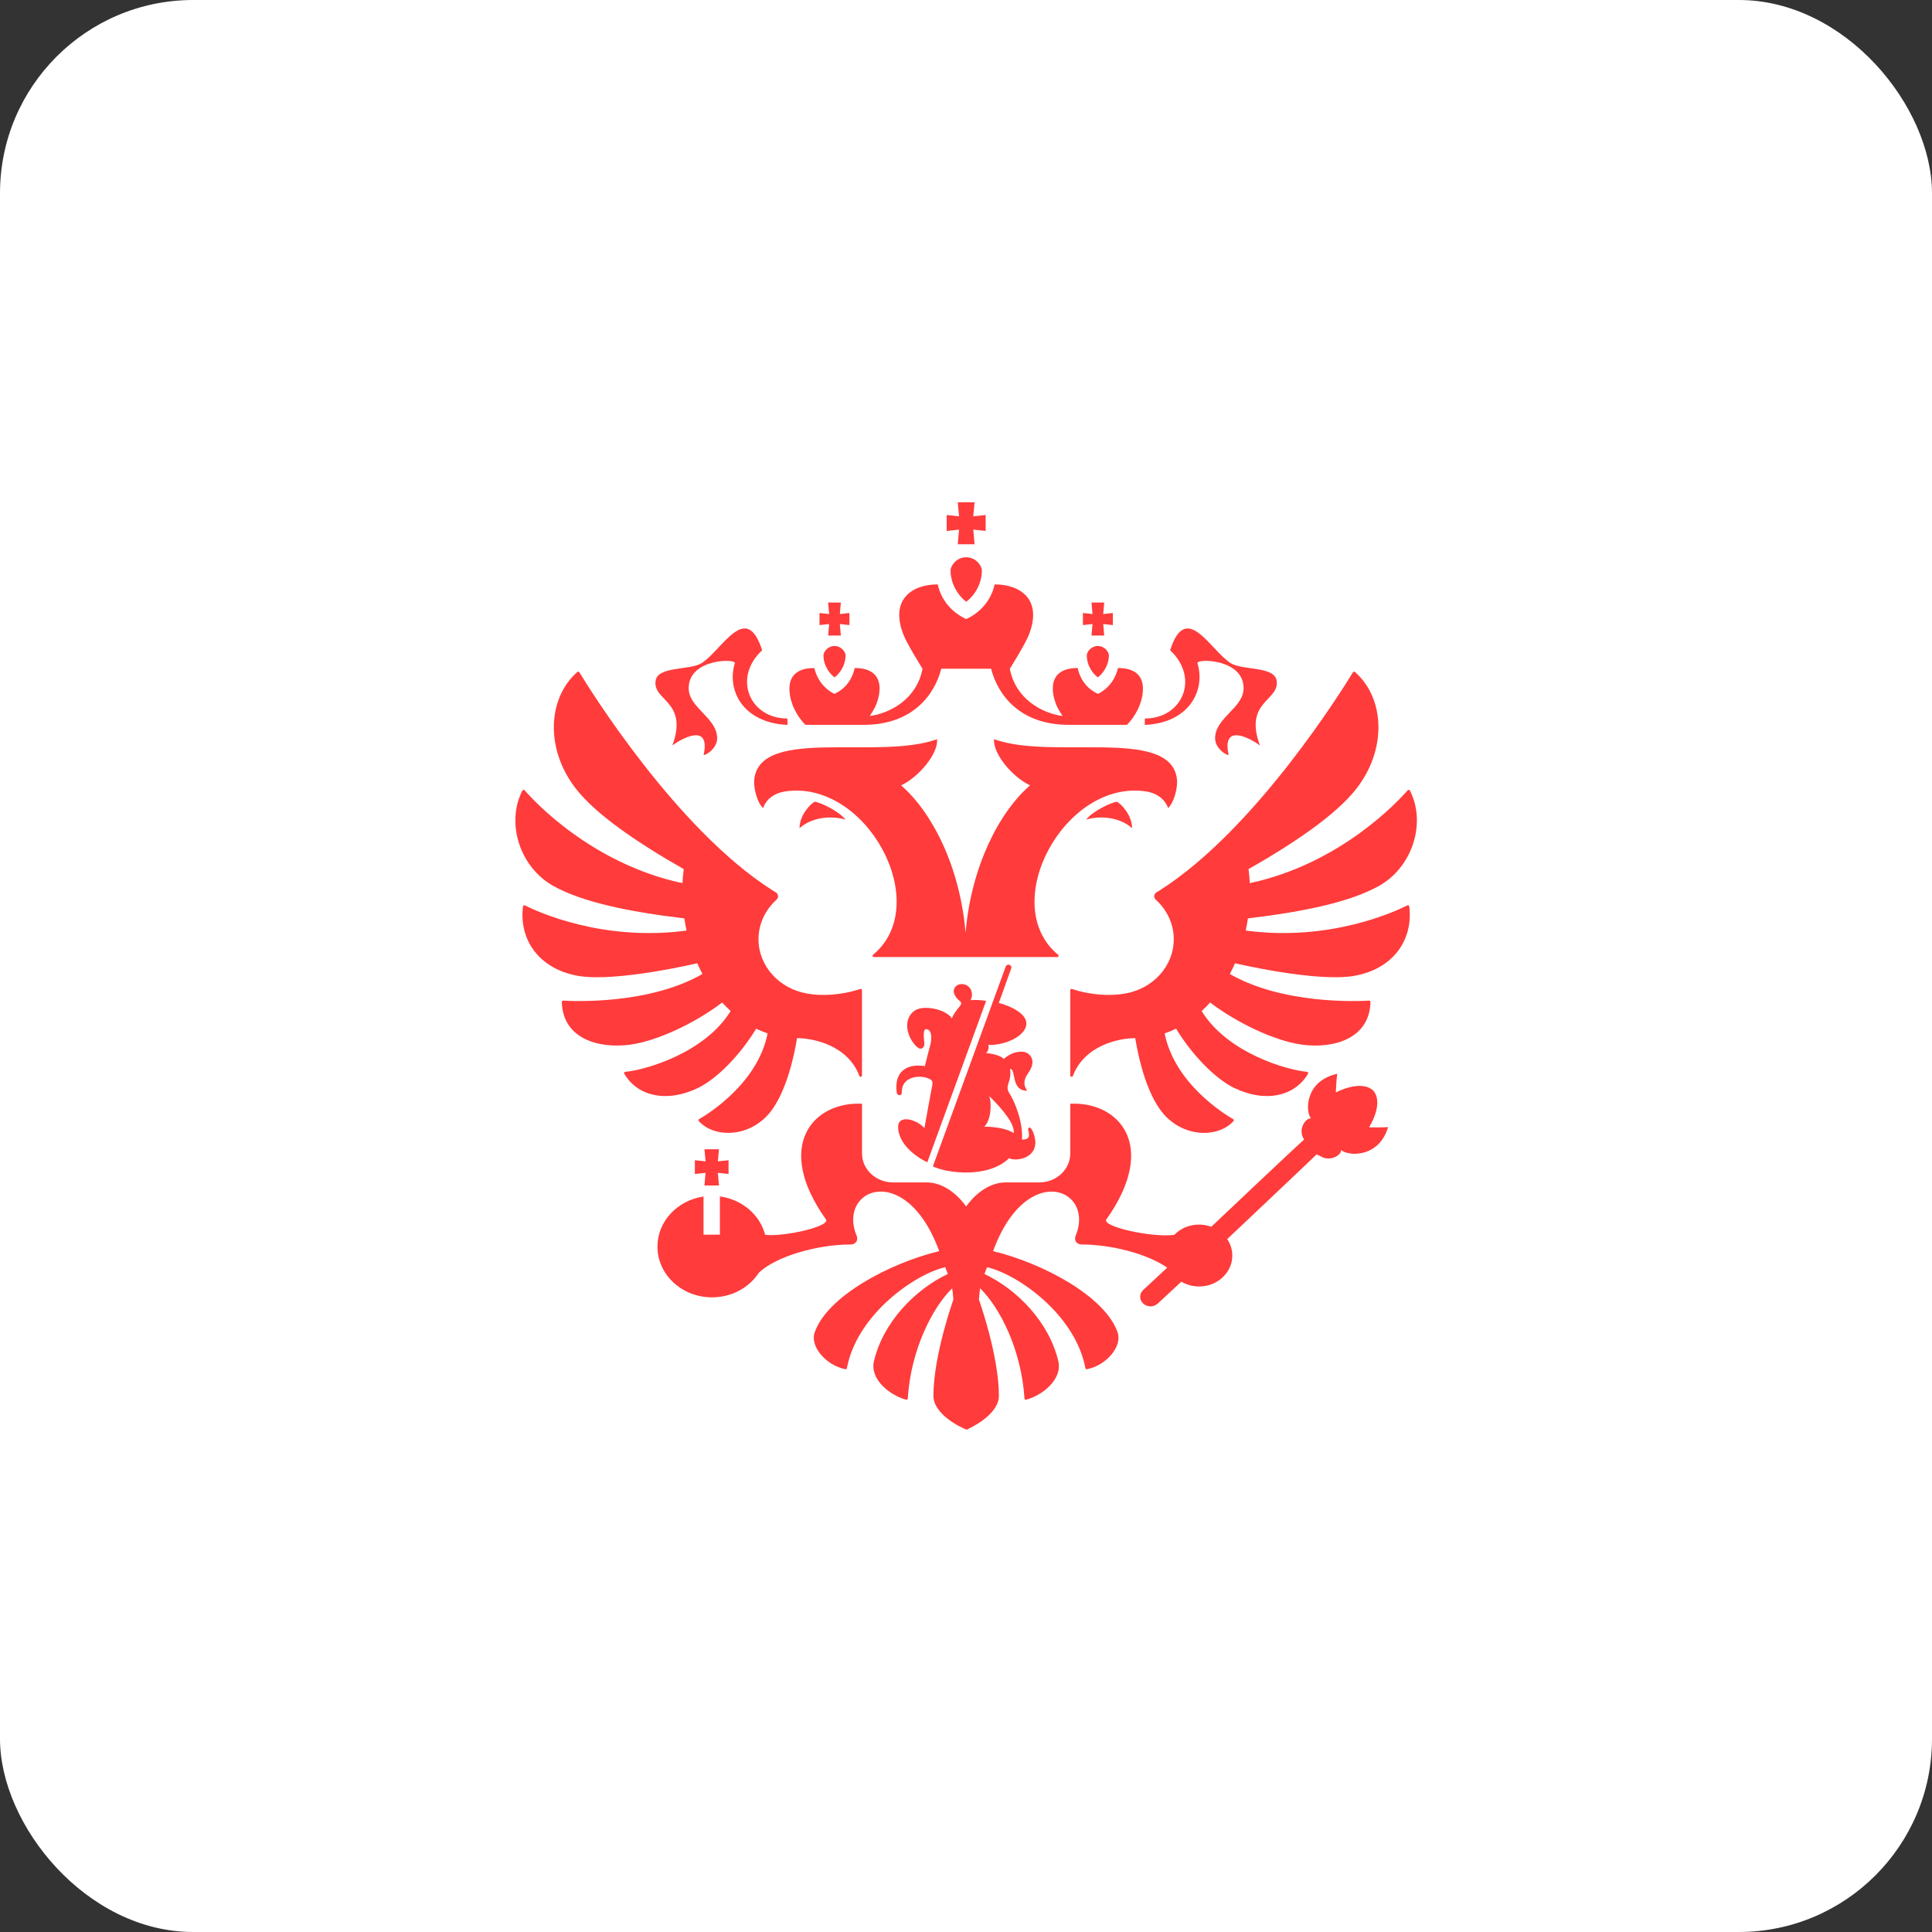 <?xml version="1.0" encoding="UTF-8"?> <svg xmlns="http://www.w3.org/2000/svg" width="50" height="50" viewBox="0 0 50 50" fill="none"><rect x="0" y="0" width="50" height="50" fill="#333333" stroke="none"/><rect width="50" height="50" rx="5" fill="white"></rect><g clip-path="url(#clip0_287_725)"><path d="M29.298 21.432C28.933 21.112 28.408 21.119 28.108 21.212C28.304 20.97 28.764 20.771 28.899 20.748C29.002 20.786 29.298 21.09 29.298 21.432Z" fill="#FF3B3B"></path><path d="M20.322 20.482C19.906 20.545 19.774 20.826 19.749 20.912C19.608 20.793 19.477 20.379 19.529 20.108C19.768 18.825 22.75 19.675 24.252 19.13C24.281 19.504 23.79 20.103 23.32 20.325C24.123 21.022 24.844 22.426 24.989 24.141C25.134 22.426 25.855 21.022 26.658 20.325C26.189 20.103 25.697 19.504 25.726 19.13C27.228 19.675 30.21 18.825 30.451 20.108C30.501 20.379 30.371 20.793 30.229 20.912C30.204 20.826 30.072 20.545 29.657 20.482C27.555 20.164 25.801 23.402 27.385 24.711C27.409 24.731 27.395 24.768 27.363 24.768L22.616 24.768C22.583 24.768 22.57 24.731 22.593 24.711C24.177 23.402 22.423 20.164 20.322 20.482Z" fill="#FF3B3B"></path><path d="M23.208 28.275C23.127 27.691 23.522 27.522 23.935 27.591C23.986 27.39 24.028 27.214 24.076 27.041C24.114 26.9 24.128 26.635 23.965 26.635C23.877 26.635 23.913 26.881 23.921 26.987C23.928 27.08 23.895 27.137 23.819 27.139C23.772 27.141 23.713 27.081 23.678 27.041C23.442 26.774 23.387 26.36 23.664 26.16C23.896 25.993 24.476 26.117 24.636 26.356C24.66 26.266 24.775 26.118 24.83 26.053C24.884 25.99 24.898 25.947 24.823 25.892C24.788 25.865 24.683 25.76 24.683 25.651C24.683 25.587 24.732 25.468 24.891 25.468C25.016 25.468 25.154 25.554 25.154 25.747C25.154 25.79 25.144 25.836 25.116 25.885C25.195 25.872 25.409 25.878 25.52 25.905L23.998 30.081C23.562 29.866 23.243 29.525 23.243 29.16C23.243 28.849 23.701 28.952 23.924 29.195C23.996 28.8 24.06 28.435 24.129 28.072C24.148 27.972 24.098 27.936 24.017 27.905C23.747 27.805 23.323 27.887 23.338 28.277C23.341 28.365 23.217 28.365 23.208 28.275Z" fill="#FF3B3B"></path><path d="M19.017 17.163C19.055 17.042 17.823 17.038 17.823 17.809C17.823 18.326 18.56 18.571 18.56 19.107C18.56 19.357 18.291 19.54 18.209 19.54C18.399 18.679 17.614 19.13 17.402 19.291C17.823 18.133 16.875 18.14 16.969 17.609C17.034 17.238 17.858 17.35 18.156 17.163C18.685 16.829 19.311 15.533 19.724 16.829C18.954 17.544 19.402 18.595 20.378 18.595C20.378 18.595 20.384 18.749 20.375 18.761C19.21 18.704 18.805 17.848 19.017 17.163Z" fill="#FF3B3B"></path><path d="M21.091 20.748C21.227 20.772 21.686 20.97 21.883 21.212C21.582 21.119 21.057 21.112 20.692 21.432C20.692 21.09 20.988 20.786 21.091 20.748Z" fill="#FF3B3B"></path><path d="M25.6 28.365C25.68 28.604 25.63 29.016 25.473 29.158C25.747 29.158 26.071 29.209 26.233 29.325L26.234 29.325C26.272 29.112 25.977 28.732 25.6 28.365ZM26.699 29.227C26.764 29.326 26.796 29.494 26.796 29.566C26.796 29.979 26.303 30.063 26.114 29.975C25.57 30.502 24.5 30.362 24.143 30.185L26.026 25.019C26.064 24.921 26.202 24.968 26.168 25.069L25.849 25.957C26.122 26.023 26.562 26.222 26.562 26.486C26.562 26.838 25.94 27.067 25.58 27.04C25.598 27.12 25.577 27.192 25.521 27.257C25.652 27.257 25.898 27.318 25.979 27.405C26.17 27.227 26.469 27.162 26.611 27.271C26.753 27.38 26.758 27.565 26.609 27.773C26.505 27.918 26.466 28.06 26.582 28.228C26.149 28.228 26.309 27.664 26.139 27.664C26.161 27.773 26.147 27.9 26.098 28.04C26.065 28.134 26.065 28.2 26.121 28.29C26.261 28.513 26.479 29.027 26.449 29.492C26.591 29.491 26.664 29.457 26.614 29.262C26.595 29.19 26.64 29.138 26.699 29.227Z" fill="#FF3B3B"></path><path d="M13.585 23.432C13.876 23.579 15.582 24.378 17.768 24.083C17.745 23.978 17.726 23.874 17.71 23.768C16.256 23.594 15.073 23.347 14.32 22.928C13.461 22.45 13.085 21.309 13.519 20.46C13.53 20.438 13.561 20.434 13.577 20.452C13.814 20.726 15.308 22.351 17.662 22.856C17.668 22.734 17.679 22.613 17.695 22.492C16.552 21.843 15.436 21.096 14.905 20.413C14.101 19.381 14.175 18.064 14.94 17.392C14.947 17.385 14.958 17.382 14.968 17.383C14.979 17.385 14.988 17.391 14.994 17.399C15.236 17.798 17.499 21.457 19.985 23.037C20.015 23.056 20.046 23.076 20.077 23.094C20.148 23.137 20.156 23.23 20.095 23.285C19.809 23.545 19.63 23.906 19.63 24.307C19.63 25.005 20.168 25.585 20.879 25.711C21.24 25.781 21.762 25.761 22.262 25.595C22.285 25.588 22.308 25.603 22.308 25.625L22.308 27.835C22.308 27.87 22.254 27.879 22.241 27.845C21.937 27.039 21.026 26.867 20.627 26.867C20.484 27.729 20.227 28.444 19.895 28.828C19.352 29.453 18.467 29.443 18.084 29.012C18.077 29.005 18.075 28.995 18.076 28.986C18.078 28.976 18.084 28.968 18.092 28.963C18.318 28.834 19.608 28.042 19.866 26.744C19.764 26.709 19.665 26.669 19.569 26.622C19.153 27.311 18.547 27.925 18.059 28.159C17.239 28.552 16.488 28.361 16.155 27.786C16.143 27.765 16.158 27.74 16.183 27.738C16.69 27.697 18.246 27.251 18.909 26.164C18.833 26.095 18.759 26.022 18.689 25.945C17.996 26.473 17.016 26.939 16.314 27.035C15.492 27.146 14.562 26.884 14.54 25.929C14.539 25.91 14.556 25.895 14.576 25.896C14.868 25.913 16.802 25.997 18.179 25.207C18.131 25.116 18.087 25.023 18.045 24.929C18.045 24.929 15.964 25.421 14.978 25.258C13.998 25.096 13.424 24.366 13.535 23.457C13.538 23.434 13.564 23.421 13.585 23.432Z" fill="#FF3B3B"></path><path d="M31.962 24.929C31.921 25.023 31.876 25.116 31.828 25.207C33.205 25.997 35.137 25.914 35.43 25.896C35.451 25.895 35.468 25.911 35.468 25.93C35.445 26.884 34.514 27.146 33.693 27.035C32.992 26.94 32.011 26.473 31.318 25.945C31.248 26.023 31.174 26.095 31.099 26.165C31.761 27.251 33.317 27.697 33.824 27.738C33.849 27.74 33.863 27.765 33.852 27.786C33.519 28.361 32.768 28.552 31.948 28.159C31.46 27.925 30.854 27.311 30.438 26.622C30.342 26.669 30.242 26.709 30.141 26.744C30.399 28.042 31.689 28.834 31.915 28.964C31.923 28.968 31.929 28.976 31.931 28.986C31.932 28.995 31.93 29.005 31.924 29.012C31.54 29.444 30.654 29.453 30.112 28.828C29.779 28.444 29.523 27.729 29.38 26.867C28.981 26.867 28.07 27.039 27.766 27.845C27.752 27.879 27.698 27.87 27.698 27.835L27.698 25.625C27.698 25.603 27.722 25.588 27.744 25.595C28.245 25.761 28.767 25.781 29.128 25.711C29.839 25.585 30.377 25.005 30.377 24.307C30.377 23.906 30.198 23.544 29.912 23.284C29.851 23.23 29.859 23.137 29.93 23.094C29.961 23.075 29.992 23.056 30.022 23.037C32.506 21.458 34.769 17.802 35.013 17.4C35.024 17.381 35.052 17.378 35.068 17.392C35.832 18.064 35.906 19.381 35.102 20.413C34.571 21.096 33.455 21.843 32.312 22.492C32.328 22.613 32.339 22.734 32.345 22.856C34.697 22.351 36.19 20.729 36.43 20.453C36.446 20.435 36.477 20.439 36.489 20.46C36.921 21.309 36.545 22.45 35.687 22.928C34.934 23.347 33.751 23.594 32.296 23.768C32.281 23.873 32.262 23.978 32.239 24.082C34.422 24.378 36.128 23.581 36.421 23.432C36.443 23.421 36.469 23.435 36.472 23.458C36.582 24.366 36.009 25.096 35.029 25.258C34.043 25.421 31.962 24.929 31.962 24.929Z" fill="#FF3B3B"></path><path d="M32.605 19.291C32.393 19.13 31.608 18.679 31.797 19.54C31.715 19.54 31.447 19.357 31.447 19.107C31.447 18.571 32.184 18.326 32.184 17.809C32.184 17.038 30.952 17.042 30.99 17.163C31.202 17.848 30.796 18.704 29.631 18.761C29.623 18.749 29.629 18.595 29.629 18.595C30.605 18.595 31.052 17.544 30.283 16.829C30.696 15.533 31.322 16.829 31.851 17.163C32.15 17.351 32.974 17.238 33.038 17.609C33.131 18.14 32.184 18.133 32.605 19.291Z" fill="#FF3B3B"></path><path d="M21.883 16.958C21.883 17.252 21.695 17.466 21.597 17.529C21.505 17.466 21.311 17.252 21.311 16.958C21.311 16.883 21.413 16.719 21.597 16.719C21.782 16.719 21.883 16.883 21.883 16.958Z" fill="#FF3B3B"></path><path d="M25.509 13.741L25.188 13.706L25.222 14.085L24.787 14.085L24.82 13.706L24.5 13.741L24.5 13.328L24.82 13.363L24.787 13L25.222 13L25.188 13.363L25.509 13.328L25.509 13.741Z" fill="#FF3B3B"></path><path d="M25.411 14.76C25.411 15.179 25.145 15.481 25.005 15.572C24.875 15.481 24.6 15.179 24.6 14.76C24.6 14.655 24.744 14.422 25.005 14.422C25.267 14.422 25.411 14.655 25.411 14.76Z" fill="#FF3B3B"></path><path d="M27.659 18.759C26.392 18.759 25.822 17.981 25.65 17.307C25.365 17.307 25.112 17.307 24.36 17.307C24.187 17.981 23.618 18.759 22.35 18.759L20.843 18.759C20.632 18.547 20.43 18.188 20.43 17.822C20.43 17.295 20.936 17.289 21.075 17.289C21.173 17.695 21.442 17.883 21.593 17.957C21.753 17.888 22.024 17.709 22.121 17.288C22.266 17.29 22.764 17.297 22.764 17.822C22.764 17.937 22.738 18.071 22.68 18.224C22.65 18.306 22.577 18.426 22.509 18.531C23.043 18.457 23.726 18.091 23.875 17.307C23.875 17.307 23.48 16.68 23.381 16.425C23.025 15.512 23.604 15.124 24.269 15.124C24.361 15.557 24.666 15.869 25.006 16.021C25.344 15.869 25.648 15.557 25.741 15.124C26.406 15.124 26.985 15.512 26.629 16.425C26.529 16.68 26.134 17.307 26.134 17.307C26.284 18.091 26.966 18.457 27.501 18.531C27.432 18.426 27.36 18.306 27.329 18.224C27.272 18.071 27.246 17.937 27.246 17.822C27.246 17.297 27.744 17.29 27.889 17.288C27.986 17.709 28.257 17.888 28.417 17.957C28.568 17.883 28.836 17.695 28.934 17.289C29.074 17.289 29.579 17.295 29.579 17.822C29.579 18.188 29.378 18.547 29.166 18.759L27.659 18.759Z" fill="#FF3B3B"></path><path d="M21.209 15.864L21.458 15.892L21.432 15.594L21.761 15.594L21.735 15.892L21.983 15.864L21.983 16.177L21.735 16.15L21.761 16.448L21.432 16.448L21.458 16.15L21.209 16.177L21.209 15.864Z" fill="#FF3B3B"></path><path d="M28.248 15.594L28.577 15.594L28.551 15.892L28.8 15.864L28.8 16.177L28.551 16.15L28.577 16.448L28.248 16.448L28.274 16.15L28.026 16.177L28.026 15.864L28.274 15.892L28.248 15.594Z" fill="#FF3B3B"></path><path d="M28.698 16.958C28.698 17.252 28.504 17.466 28.413 17.529C28.314 17.466 28.126 17.252 28.126 16.958C28.126 16.883 28.228 16.719 28.413 16.719C28.597 16.719 28.698 16.883 28.698 16.958Z" fill="#FF3B3B"></path><path d="M18.855 30.383L18.578 30.353L18.607 30.68L18.231 30.68L18.26 30.353L17.983 30.383L17.983 30.026L18.26 30.056L18.231 29.743L18.607 29.743L18.578 30.056L18.855 30.026L18.855 30.383Z" fill="#FF3B3B"></path><path d="M18.207 30.966L18.207 31.953L18.428 31.953L18.428 31.953L18.631 31.953L18.631 30.964C19.205 31.041 19.668 31.439 19.801 31.956C20.26 32.018 21.497 31.743 21.376 31.56C20.014 29.643 21.056 28.502 22.309 28.565L22.309 29.853C22.309 30.267 22.669 30.601 23.114 30.601L23.979 30.601C24.6 30.601 25.004 31.225 25.004 31.225C25.004 31.225 25.408 30.601 26.028 30.601L26.894 30.601C27.339 30.601 27.698 30.267 27.698 29.853L27.698 28.565C28.951 28.502 29.995 29.643 28.631 31.561C28.512 31.742 29.79 32.032 30.389 31.959C30.547 31.795 30.775 31.692 31.03 31.692C31.139 31.692 31.246 31.711 31.348 31.749C31.348 31.749 33.704 29.518 33.747 29.496L33.728 29.451C33.594 29.2 33.799 28.927 33.929 28.946C33.778 28.765 33.771 27.973 34.608 27.79C34.583 27.949 34.571 28.273 34.571 28.273C34.571 28.273 35.217 27.924 35.541 28.226C35.826 28.563 35.431 29.175 35.431 29.175C35.431 29.175 35.761 29.183 35.924 29.169C35.684 29.979 34.881 29.922 34.707 29.762C34.719 29.891 34.428 30.075 34.182 29.927L34.074 29.875C34.055 29.901 31.76 32.068 31.76 32.068C31.865 32.225 31.916 32.417 31.881 32.621C31.827 32.941 31.56 33.206 31.22 33.275C30.98 33.323 30.754 33.276 30.573 33.17L29.965 33.734C29.911 33.783 29.838 33.814 29.756 33.808C29.608 33.798 29.497 33.678 29.508 33.54C29.513 33.477 29.544 33.424 29.588 33.383C29.598 33.373 30.207 32.807 30.207 32.807C29.705 32.455 28.769 32.207 27.992 32.207C27.855 32.207 27.791 32.091 27.838 31.978C28.19 31.132 27.433 30.519 26.651 31.018C26.309 31.235 25.962 31.664 25.701 32.379C26.985 32.69 28.598 33.547 28.924 34.482C29.05 34.843 28.635 35.336 28.131 35.435C28.122 35.437 28.113 35.435 28.105 35.43C28.097 35.425 28.092 35.417 28.09 35.408C27.827 34.012 26.326 32.972 25.544 32.795C25.505 32.9 25.518 32.866 25.478 32.971C26.329 33.373 27.154 34.222 27.39 35.231C27.498 35.693 26.983 36.11 26.558 36.224C26.536 36.229 26.515 36.214 26.514 36.194C26.433 34.918 25.87 33.834 25.365 33.341C25.351 33.438 25.341 33.535 25.334 33.632C25.334 33.632 25.851 35.072 25.851 36.122C25.851 36.611 25.124 36.952 25.017 37C24.883 36.952 24.157 36.611 24.157 36.122C24.157 35.071 24.674 33.632 24.674 33.632C24.667 33.535 24.656 33.438 24.642 33.341C24.138 33.834 23.574 34.917 23.493 36.193C23.492 36.214 23.471 36.229 23.45 36.224C23.024 36.11 22.509 35.693 22.617 35.231C22.853 34.222 23.678 33.373 24.529 32.971C24.489 32.866 24.503 32.9 24.463 32.795C23.682 32.972 22.181 34.012 21.917 35.408C21.916 35.417 21.91 35.425 21.902 35.43C21.895 35.435 21.886 35.437 21.877 35.435C21.373 35.335 20.957 34.843 21.084 34.482C21.409 33.547 23.022 32.69 24.307 32.379C24.045 31.664 23.698 31.235 23.357 31.018C22.574 30.519 21.817 31.132 22.169 31.978C22.217 32.091 22.153 32.207 22.016 32.207C21.145 32.207 20.074 32.519 19.638 32.939C19.391 33.32 18.941 33.575 18.427 33.575C17.647 33.575 17.015 32.987 17.015 32.263C17.015 31.607 17.532 31.065 18.207 30.966Z" fill="#FF3B3B"></path></g><defs><clipPath id="clip0_287_725"><rect width="24" height="24" fill="white" transform="translate(37 37) rotate(-180)"></rect></clipPath></defs></svg> 